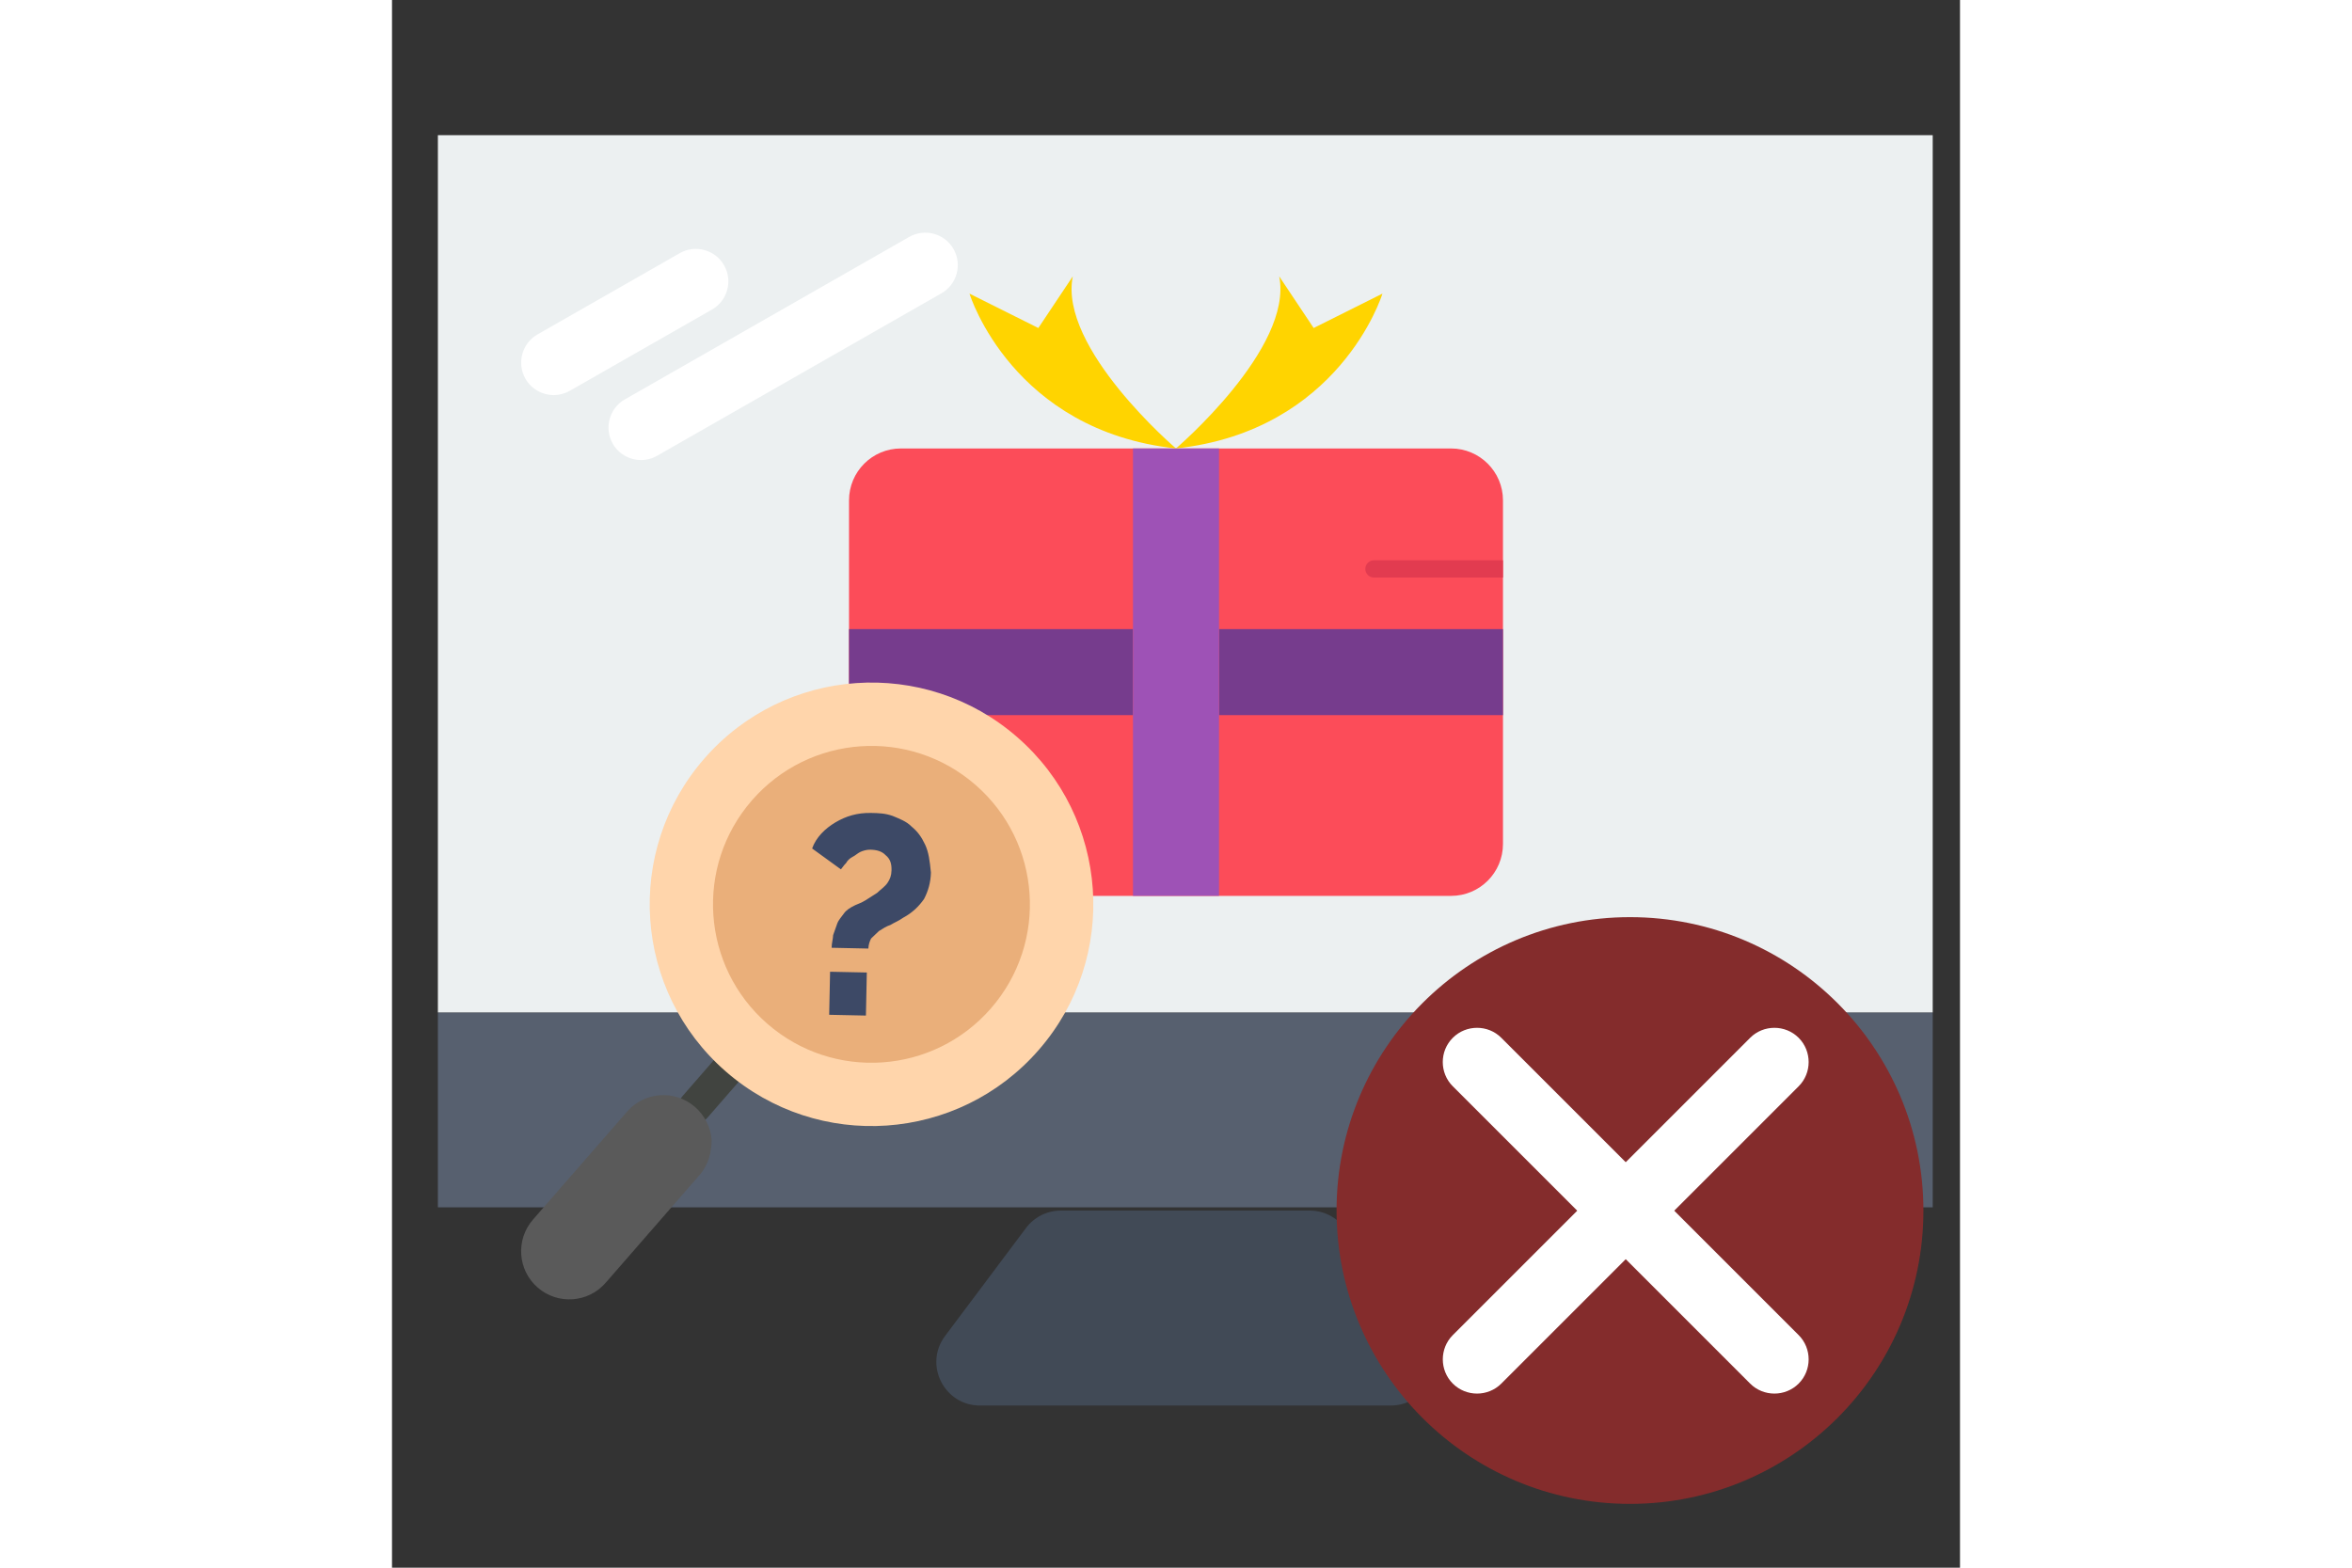 <?xml version="1.0" encoding="utf-8"?>
<!-- Generator: Adobe Illustrator 26.5.0, SVG Export Plug-In . SVG Version: 6.00 Build 0)  -->
<svg xmlns="http://www.w3.org/2000/svg" xmlns:xlink="http://www.w3.org/1999/xlink" version="1.1" id="Слой_1" x="0px" y="0px" viewBox="0 0 3000 3000" style="enable-background:new 0 0 3000 3000;" xml:space="preserve" width="150" height="100">
<rect x="0" y="0" width="3000" height="3000" fill="#333333" stroke="none"/>
<style type="text/css">
	.st0{fill:#57606F;}
	.st1{fill:#80AF52;}
	.st2{fill:#EF727A;}
	.st3{fill:#95A5A5;}
	.st4{fill:#414A56;}
	.st5{fill:#ECF0F1;}
	.st6{fill:#FFFFFF;}
	.st7{fill:#FC4C59;}
	.st8{fill:#763C8D;}
	.st9{fill:#9E52B6;}
	.st10{fill:#FFD400;}
	.st11{fill:#E23B50;}
	.st12{fill:#842C2C;}
	.st13{fill:#414440;}
	.st14{fill:#FFD5AB;}
	.st15{fill:#EAAF7A;}
	.st16{fill:#5A5A5A;}
	.st17{fill:#3D4966;}
</style>
<g>
	<g id="_x35_54_x2C__computer_x2C__monitor_x2C__device_x2C__imac_x2C__pc">
		<g>
			<g>
				<g>
					<g>
						<rect x="87.8" y="1937.4" class="st0" width="2860" height="373"/>
						<path class="st1" d="M2329,2061.7c36.1,0,65.2,29.2,65.2,65.2c0,36-29.2,65.2-65.2,65.2c-36,0-65.1-29.2-65.1-65.2        C2263.9,2090.9,2293.1,2061.7,2329,2061.7z"/>
						<path class="st2" d="M2512.6,2061.7c36,0,65.2,29.2,65.2,65.2c0,36-29.2,65.2-65.2,65.2c-36,0-65.2-29.2-65.2-65.2        C2447.4,2090.9,2476.6,2061.7,2512.6,2061.7z"/>
						<path class="st3" d="M2696.1,2061.7c36,0,65.2,29.2,65.2,65.2c0,36-29.2,65.2-65.2,65.2c-36.1,0-65.2-29.2-65.2-65.2        C2630.9,2090.9,2660.2,2061.7,2696.1,2061.7z"/>
						<path class="st4" d="M1977.4,2556.4c41.2,54.9,2,133.3-66.6,133.3h-785.9c-68.6,0-107.9-78.4-66.6-133.3L1213,2350        c15.8-21,40.4-33.4,66.6-33.4H1756c26.2,0,50.9,12.4,66.6,33.4L1977.4,2556.4z"/>
						<rect x="87.8" y="258.7" class="st5" width="2860" height="1678.7"/>
						<path class="st6" d="M476.4,880.4c-21.5,0-42.6-11.2-54-31.3c-17-29.8-6.7-67.8,23.1-84.8l544-310.9        c29.8-17,67.8-6.6,84.8,23.1c17.1,29.8,6.7,67.8-23.1,84.8l-544,310.9C497.5,877.8,486.9,880.4,476.4,880.4z"/>
						<path class="st6" d="M309.4,756.1c-21.6,0-42.6-11.3-54.1-31.3c-17-29.8-6.6-67.8,23.1-84.8l272.1-155.5        c29.8-17,67.8-6.7,84.8,23.1c17.1,29.8,6.7,67.8-23.1,84.8L340.1,747.9C330.4,753.4,319.8,756.1,309.4,756.1z"/>
					</g>
				</g>
			</g>
		</g>
	</g>
	<g id="Layer_1_10_">
	</g>
</g>
<g>
	<g id="_x39_40_x2C__Carnival_x2C__Gift_x2C__Mardi_Gras_x2C__Prize">
		<g>
			<g>
				<g>
					<path class="st7" d="M2026.2,858.2l-443.9,0l-82.3,0h-82.3l-444,0c-54.9,0-99.3,44.5-99.3,99.4l0,246.4l0,164.6l0,148.2v65.8       l0,32.4c0,54.9,44.4,99.4,99.3,99.4l444,0l164.6,0l444,0c54.9,0,99.3-44.5,99.3-99.4l0-246.4v-164.6v-115.2V957.5       C2125.6,902.7,2081.1,858.2,2026.2,858.2z"/>
					<rect x="1582.3" y="1203.9" class="st8" width="543.3" height="164.6"/>
					<rect x="874.4" y="1203.9" class="st8" width="543.3" height="164.6"/>
					<polygon class="st9" points="1582.3,1368.5 1582.3,1714.3 1417.7,1714.3 1417.7,1368.5 1417.7,1203.9 1417.7,858.2 1500,858.2        1582.3,858.2 1582.3,1203.9      "/>
					<path class="st10" d="M1763.4,627.7l131.6-65.8c-1.2,4-82.6,262.6-395.1,296.3c0,0,225-192,197.6-329.3L1763.4,627.7z"/>
					<path class="st10" d="M1302.5,528.9C1275,666.1,1500,858.2,1500,858.2c-312.5-33.8-393.8-292.2-395.1-296.3l131.7,65.8       L1302.5,528.9z"/>
					<g>
						<path class="st11" d="M1220.1,1500.3l-345.7,0v32.9l345.7,0c9.1,0,16.5-7.4,16.5-16.5        C1236.6,1507.6,1229.2,1500.3,1220.1,1500.3z"/>
						<path class="st11" d="M1072,1566.1l-197.6,0v32.9l197.6,0c9.1,0,16.5-7.4,16.5-16.5C1088.4,1573.5,1081.1,1566.1,1072,1566.1z        "/>
						<path class="st11" d="M1878.7,1072.2c-9.1,0-16.5,7.4-16.5,16.5c0,9.1,7.4,16.5,16.5,16.5h246.9v-33L1878.7,1072.2z"/>
					</g>
				</g>
			</g>
		</g>
	</g>
	<g id="Layer_1_3_">
	</g>
</g>
<circle class="st12" cx="2368.6" cy="2316.5" r="561.4"/>
<path class="st6" d="M2029.6,2647.7L2029.6,2647.7c-25.5-25.5-25.5-67.3,0-92.8l568.9-568.9c25.5-25.5,67.3-25.5,92.8,0v0  c25.5,25.5,25.5,67.3,0,92.8l-568.9,568.9C2096.9,2673.2,2055.1,2673.2,2029.6,2647.7z"/>
<path class="st6" d="M2029.6,1986L2029.6,1986c25.5-25.5,67.3-25.5,92.8,0l568.9,568.9c25.5,25.5,25.5,67.3,0,92.8v0  c-25.5,25.5-67.3,25.5-92.8,0l-568.9-568.9C2004,2053.3,2004,2011.5,2029.6,1986z"/>
<g>
	<g>
		<g>
			<g id="_x32_66_x2C__News_x2C__Research_x2C__Search">
				<g>
					<path class="st13" d="M559,2142c-12.8-11.1-14.2-31.7-3.1-44.5l60.5-69.5c11.2-12.8,31.7-14.2,44.5-3.1       c12.8,11.2,14.2,31.7,3.1,44.5l-60.5,69.5C592.4,2151.7,571.9,2153.2,559,2142z"/>
					<path class="st14" d="M1196.1,1410.5c176.8,153.9,195.3,422,41.3,598.7c-153.9,176.8-422,195.3-598.7,41.3       c-176.7-153.9-195.2-422-41.3-598.7C751.3,1275.1,1019.3,1256.6,1196.1,1410.5z"/>
					<path class="st15" d="M1116.4,1502c126.3,110,139.5,301.4,29.5,427.7c-110,126.3-301.4,139.5-427.7,29.5       c-126.2-109.9-139.5-301.4-29.5-427.7C798.7,1405.2,990.2,1392,1116.4,1502z"/>
					<path class="st16" d="M588.7,2248.3l-180,206.6c-33.4,38.4-91.6,42.4-130,9c-38.4-33.4-42.4-91.6-9-130l180-206.6       c33.4-38.4,91.6-42.4,130-9c18.3,15.9,30.2,39.2,31.9,63.1C611.4,2203.7,606.2,2228.1,588.7,2248.3z"/>
					<g>
						<path class="st17" d="M1019.9,1616.1c-7-14.7-14-24.6-26-34.5c-9.5-9.9-23.9-15.1-36-20.2c-14.4-5.1-26.6-5.4-41.1-5.7        c-26.7-0.6-48.6,6.3-68.3,18c-19.7,11.7-37,28.3-44.7,50l55,39.9c2.5-2.4,5-7.2,9.9-11.9c2.5-4.8,7.5-9.5,12.4-11.9        c4.9-2.3,9.9-7.1,14.7-9.4c4.9-2.3,12.2-4.6,19.5-4.4c12.1,0.3,21.8,2.9,28.9,10.3c9.5,7.5,11.8,17.2,11.5,29.3        c-0.2,9.7-2.8,16.9-7.8,24.1c-5,7.2-12.4,11.9-19.8,19c-7.4,4.7-14.8,9.4-22.1,14.1c-7.4,4.7-14.7,7-19.6,9.3        c-9.8,4.7-17.2,9.3-22.2,16.5c-5,7.2-10,11.9-12.5,19.2c-2.6,7.2-5.1,14.4-7.7,21.7c-0.2,7.3-2.7,14.5-2.9,24.2l70.3,1.5        c0.2-7.3,2.7-14.5,5.3-19.3c4.9-4.8,9.9-9.5,14.9-14.2c7.4-4.7,14.7-9.4,22.1-11.7c7.4-4.7,14.7-7,24.6-14        c17.2-9.3,29.5-21.2,39.6-35.6c7.6-14.4,12.8-31.3,13.2-50.7C1028.9,1647.8,1026.9,1630.8,1019.9,1616.1z"/>
						
							<rect x="830.8" y="1866.5" transform="matrix(2.087419e-02 -1 1 2.087419e-02 -1047.405 2733.797)" class="st17" width="82.4" height="70.3"/>
					</g>
				</g>
			</g>
			<g id="Layer_1_24_">
			</g>
		</g>
	</g>
</g>
</svg>
